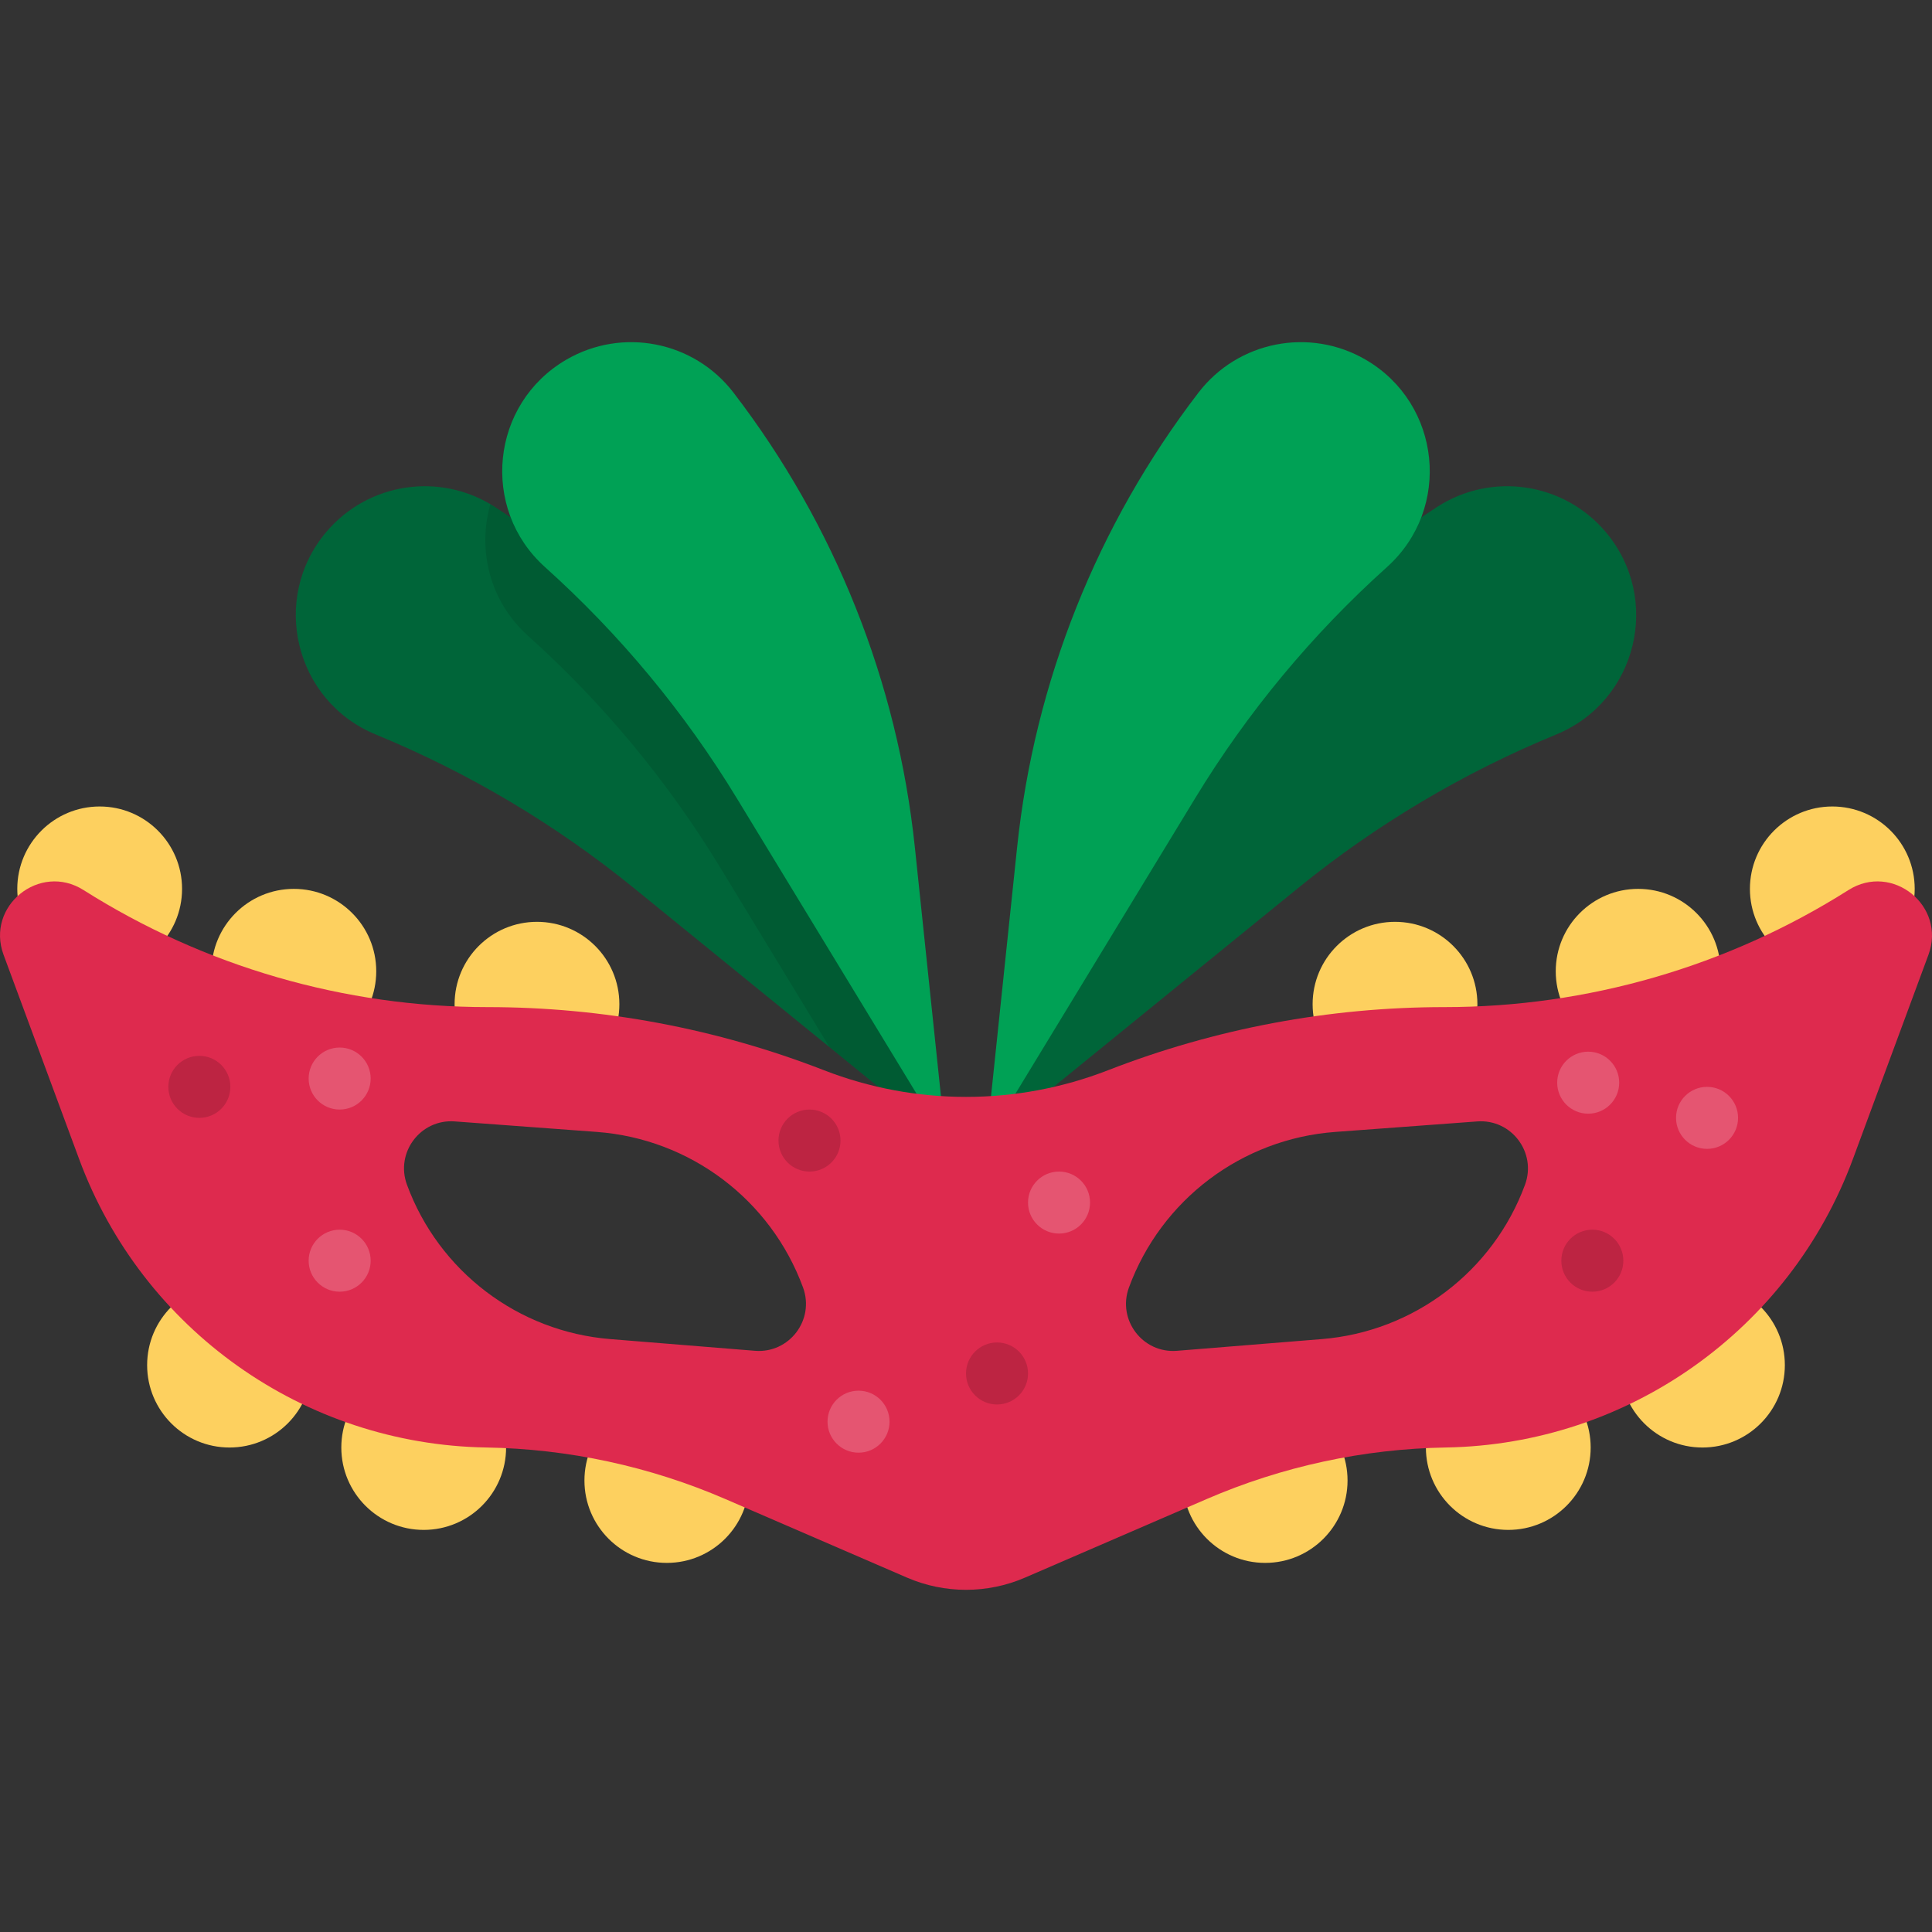 <?xml version="1.0" encoding="iso-8859-1"?>
<!-- Uploaded to: SVG Repo, www.svgrepo.com, Generator: SVG Repo Mixer Tools -->
<svg height="800px" width="800px" version="1.1" id="Layer_1" xmlns="http://www.w3.org/2000/svg" xmlns:xlink="http://www.w3.org/1999/xlink" 
	 viewBox="0 0 512 512" xml:space="preserve">
<rect x="0" y="0" width="512" height="512" fill="#333333" stroke="none"/>
<path style="fill:#006539;" d="M261.367,302.552l33.827-70.755c19.01-39.763,48.652-73.49,85.646-97.448l0,0
	c14.439-9.351,33.578-6.513,44.682,6.625l0,0c14.961,17.702,8.337,44.846-13.095,53.668l0,0
	c-24.661,10.149-47.705,23.856-68.395,40.682L261.367,302.552z"/>
<path style="fill:#00A155;" d="M261.367,302.552l8.177-77.998c4.596-43.833,21.231-85.541,48.064-120.504l0,0
	c10.474-13.647,29.458-17.382,44.321-8.722l0,0c20.026,11.669,22.876,39.464,5.633,54.954l0,0
	c-19.838,17.823-36.96,38.455-50.821,61.238L261.367,302.552z"/>
<path style="fill:#006539;" d="M250.627,302.552L216.8,231.798c-19.01-39.763-48.652-73.49-85.646-97.448l0,0
	c-14.439-9.351-33.578-6.513-44.682,6.625l0,0c-14.961,17.702-8.337,44.846,13.095,53.668l0,0
	c24.661,10.149,47.704,23.856,68.395,40.682L250.627,302.552z"/>
<path style="opacity:0.1;enable-background:new    ;" d="M242.438,285.426L216.8,231.798c-19.01-39.763-48.652-73.49-85.646-97.448
	l0,0c-0.397-0.256-0.798-0.501-1.201-0.738c-3.432,11.982-0.312,25.641,9.996,34.903l0,0c19.839,17.823,36.959,38.455,50.821,61.238
	l29.041,47.738l23.829,19.379L242.438,285.426z"/>
<path style="fill:#00A155;" d="M250.627,302.552l-8.178-77.998c-4.596-43.833-21.231-85.541-48.064-120.504l0,0
	c-10.474-13.647-29.458-17.382-44.321-8.722l0,0c-20.026,11.669-22.876,39.464-5.635,54.954l0,0
	c19.839,17.823,36.96,38.455,50.821,61.238L250.627,302.552z"/>
<g>
	<circle style="fill:#FDD05F;" cx="142.305" cy="266.128" r="21.834"/>
	<circle style="fill:#FDD05F;" cx="77.874" cy="257.396" r="21.834"/>
	<circle style="fill:#FDD05F;" cx="26.414" cy="235.561" r="21.834"/>
	<circle style="fill:#FDD05F;" cx="176.717" cy="392.349" r="21.834"/>
	<circle style="fill:#FDD05F;" cx="112.286" cy="383.606" r="21.834"/>
	<circle style="fill:#FDD05F;" cx="60.826" cy="361.772" r="21.834"/>
	<circle style="fill:#FDD05F;" cx="335.28" cy="392.349" r="21.834"/>
	<circle style="fill:#FDD05F;" cx="399.711" cy="383.606" r="21.834"/>
	<circle style="fill:#FDD05F;" cx="451.17" cy="361.772" r="21.834"/>
	<circle style="fill:#FDD05F;" cx="369.692" cy="266.128" r="21.834"/>
	<circle style="fill:#FDD05F;" cx="434.123" cy="257.396" r="21.834"/>
	<circle style="fill:#FDD05F;" cx="485.582" cy="235.561" r="21.834"/>
</g>
<path style="fill:#DE2A4E;" d="M489.863,235.874L489.863,235.874c-32.022,20.263-69.138,31.02-107.031,31.02
	c-30.516,0-60.765,5.675-89.206,16.735c-24.2,9.411-51.05,9.411-75.25,0c-28.441-11.06-58.69-16.735-89.206-16.735
	c-37.894,0-75.01-10.756-107.031-31.02l0,0c-11.633-7.361-25.971,4.243-21.194,17.155l20.023,54.131
	c16.751,45.288,59.59,75.644,107.87,76.441l0,0c21.829,0.36,43.375,5.006,63.412,13.673l48.11,20.809
	c9.981,4.317,21.302,4.317,31.284,0l48.11-20.809c20.038-8.667,41.584-13.312,63.412-13.673l0,0
	c48.28-0.796,91.118-31.154,107.87-76.441l20.023-54.131C515.833,240.117,501.497,228.513,489.863,235.874z M200.074,357.976
	l-38.352-3.102c-24.393-1.973-45.418-17.937-53.872-40.905l0,0c-3.14-8.531,3.587-17.455,12.653-16.783l37.643,2.784
	c24.734,1.83,46.113,17.954,54.667,41.233l0,0C215.963,349.771,209.17,358.713,200.074,357.976z M404.142,313.971L404.142,313.971
	c-8.452,22.968-29.478,38.931-53.872,40.905l-38.352,3.102c-9.095,0.735-15.888-8.207-12.74-16.772l0,0
	c8.555-23.279,29.933-39.405,54.667-41.233l37.643-2.784C400.555,296.517,407.282,305.44,404.142,313.971z"/>
<g style="opacity:0.15;">
	<circle cx="52.829" cy="288.028" r="8.217"/>
	<circle cx="214.525" cy="302.26" r="8.217"/>
	<circle cx="264.221" cy="363.985" r="8.217"/>
	<circle cx="421.984" cy="334.097" r="8.217"/>
</g>
<g style="opacity:0.2;">
	<circle style="fill:#FFFFFF;" cx="280.654" cy="318.693" r="8.217"/>
	<circle style="fill:#FFFFFF;" cx="90.013" cy="285.826" r="8.217"/>
	<circle style="fill:#FFFFFF;" cx="227.519" cy="376.759" r="8.217"/>
	<circle style="fill:#FFFFFF;" cx="90.013" cy="334.097" r="8.217"/>
	<circle style="fill:#FFFFFF;" cx="452.386" cy="296.245" r="8.217"/>
	<circle style="fill:#FFFFFF;" cx="420.888" cy="286.922" r="8.217"/>
</g>
</svg>